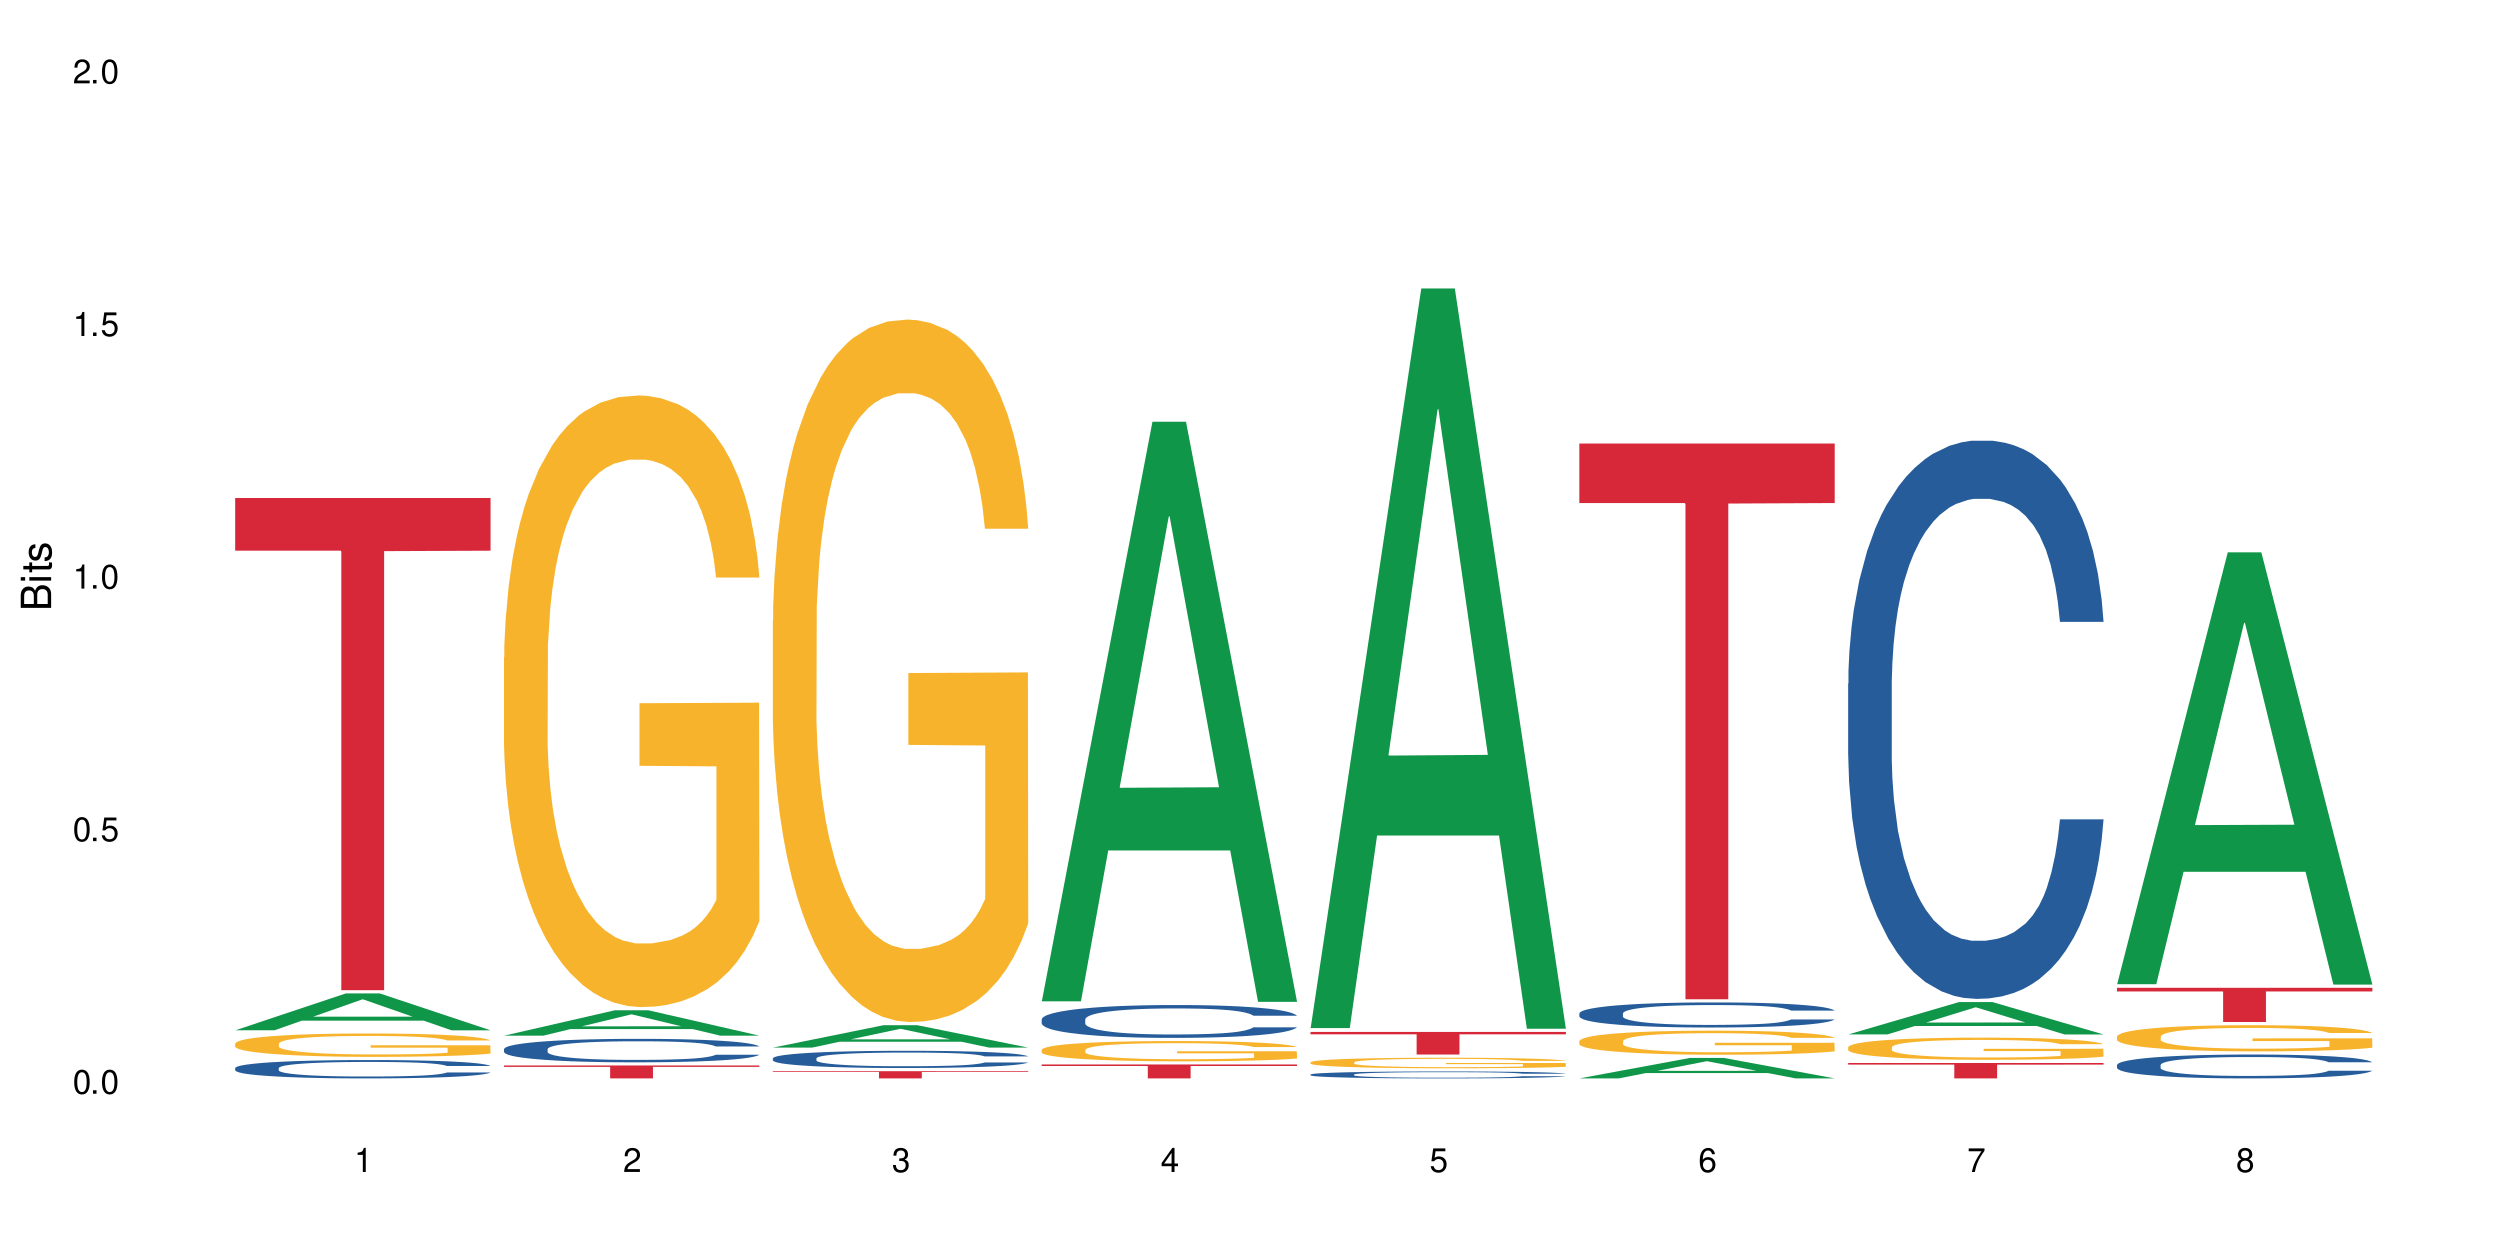 <?xml version="1.0" encoding="UTF-8"?>
<svg xmlns="http://www.w3.org/2000/svg" xmlns:xlink="http://www.w3.org/1999/xlink" width="720" height="360" viewBox="0 0 720 360">
<defs>
<g>
<g id="glyph-0-0">
</g>
<g id="glyph-0-1">
<path d="M 2.641 -6.938 C 2 -6.938 1.422 -6.656 1.078 -6.172 C 0.641 -5.562 0.406 -4.641 0.406 -3.359 C 0.406 -1.016 1.188 0.219 2.641 0.219 C 4.078 0.219 4.859 -1.016 4.859 -3.297 C 4.859 -4.641 4.656 -5.547 4.203 -6.172 C 3.844 -6.656 3.281 -6.938 2.641 -6.938 Z M 2.641 -6.188 C 3.547 -6.188 4 -5.25 4 -3.375 C 4 -1.406 3.562 -0.484 2.625 -0.484 C 1.734 -0.484 1.281 -1.438 1.281 -3.344 C 1.281 -5.25 1.734 -6.188 2.641 -6.188 Z M 2.641 -6.188 "/>
</g>
<g id="glyph-0-2">
<path d="M 1.828 -1 L 0.828 -1 L 0.828 0 L 1.828 0 Z M 1.828 -1 "/>
</g>
<g id="glyph-0-3">
<path d="M 4.562 -6.797 L 1.062 -6.797 L 0.547 -3.094 L 1.328 -3.094 C 1.719 -3.562 2.047 -3.734 2.578 -3.734 C 3.484 -3.734 4.062 -3.109 4.062 -2.094 C 4.062 -1.125 3.484 -0.531 2.578 -0.531 C 1.828 -0.531 1.375 -0.906 1.188 -1.672 L 0.328 -1.672 C 0.453 -1.109 0.547 -0.844 0.75 -0.594 C 1.125 -0.078 1.828 0.219 2.594 0.219 C 3.969 0.219 4.922 -0.781 4.922 -2.219 C 4.922 -3.562 4.031 -4.484 2.719 -4.484 C 2.25 -4.484 1.859 -4.359 1.469 -4.062 L 1.734 -5.969 L 4.562 -5.969 Z M 4.562 -6.797 "/>
</g>
<g id="glyph-0-4">
<path d="M 2.484 -4.938 L 2.484 0 L 3.328 0 L 3.328 -6.938 L 2.766 -6.938 C 2.469 -5.875 2.281 -5.734 0.984 -5.562 L 0.984 -4.938 Z M 2.484 -4.938 "/>
</g>
<g id="glyph-0-5">
<path d="M 4.859 -0.828 L 1.281 -0.828 C 1.359 -1.406 1.672 -1.781 2.5 -2.281 L 3.469 -2.828 C 4.406 -3.344 4.906 -4.062 4.906 -4.906 C 4.906 -5.484 4.672 -6.031 4.266 -6.406 C 3.859 -6.766 3.375 -6.938 2.719 -6.938 C 1.859 -6.938 1.219 -6.625 0.844 -6.031 C 0.609 -5.672 0.5 -5.234 0.484 -4.531 L 1.328 -4.531 C 1.359 -5.016 1.406 -5.281 1.531 -5.516 C 1.75 -5.938 2.188 -6.203 2.703 -6.203 C 3.469 -6.203 4.031 -5.641 4.031 -4.891 C 4.031 -4.344 3.719 -3.859 3.125 -3.516 L 2.234 -3 C 0.812 -2.172 0.406 -1.531 0.328 -0.016 L 4.859 -0.016 Z M 4.859 -0.828 "/>
</g>
<g id="glyph-0-6">
<path d="M 2.125 -3.188 L 2.578 -3.188 C 3.5 -3.188 3.984 -2.766 3.984 -1.922 C 3.984 -1.062 3.469 -0.531 2.594 -0.531 C 1.656 -0.531 1.203 -1 1.156 -2.016 L 0.312 -2.016 C 0.344 -1.453 0.438 -1.094 0.609 -0.781 C 0.953 -0.109 1.625 0.219 2.547 0.219 C 3.953 0.219 4.859 -0.625 4.859 -1.938 C 4.859 -2.828 4.516 -3.297 3.703 -3.594 C 4.344 -3.844 4.656 -4.328 4.656 -5.031 C 4.656 -6.219 3.875 -6.938 2.578 -6.938 C 1.203 -6.938 0.484 -6.172 0.453 -4.703 L 1.297 -4.703 C 1.312 -5.125 1.344 -5.359 1.453 -5.578 C 1.641 -5.969 2.062 -6.203 2.594 -6.203 C 3.344 -6.203 3.797 -5.75 3.797 -5 C 3.797 -4.516 3.609 -4.219 3.25 -4.047 C 3.016 -3.953 2.703 -3.922 2.125 -3.906 Z M 2.125 -3.188 "/>
</g>
<g id="glyph-0-7">
<path d="M 3.141 -1.672 L 3.141 0 L 3.984 0 L 3.984 -1.672 L 4.984 -1.672 L 4.984 -2.438 L 3.984 -2.438 L 3.984 -6.938 L 3.359 -6.938 L 0.266 -2.578 L 0.266 -1.672 Z M 3.141 -2.438 L 1 -2.438 L 3.141 -5.5 Z M 3.141 -2.438 "/>
</g>
<g id="glyph-0-8">
<path d="M 4.781 -5.125 C 4.609 -6.266 3.891 -6.938 2.844 -6.938 C 2.094 -6.938 1.422 -6.578 1.031 -5.953 C 0.594 -5.266 0.406 -4.422 0.406 -3.172 C 0.406 -2 0.578 -1.25 0.984 -0.641 C 1.359 -0.078 1.953 0.219 2.703 0.219 C 3.984 0.219 4.922 -0.75 4.922 -2.094 C 4.922 -3.375 4.062 -4.281 2.844 -4.281 C 2.172 -4.281 1.641 -4.031 1.281 -3.516 C 1.281 -5.234 1.828 -6.188 2.797 -6.188 C 3.391 -6.188 3.797 -5.797 3.938 -5.125 Z M 2.734 -3.531 C 3.547 -3.531 4.062 -2.953 4.062 -2.031 C 4.062 -1.156 3.484 -0.531 2.703 -0.531 C 1.922 -0.531 1.328 -1.188 1.328 -2.078 C 1.328 -2.938 1.906 -3.531 2.734 -3.531 Z M 2.734 -3.531 "/>
</g>
<g id="glyph-0-9">
<path d="M 4.984 -6.797 L 0.438 -6.797 L 0.438 -5.969 L 4.109 -5.969 C 2.5 -3.656 1.828 -2.234 1.328 0 L 2.219 0 C 2.594 -2.172 3.453 -4.047 4.984 -6.094 Z M 4.984 -6.797 "/>
</g>
<g id="glyph-0-10">
<path d="M 3.75 -3.656 C 4.469 -4.094 4.688 -4.438 4.688 -5.078 C 4.688 -6.172 3.844 -6.938 2.641 -6.938 C 1.438 -6.938 0.594 -6.172 0.594 -5.094 C 0.594 -4.438 0.812 -4.094 1.516 -3.656 C 0.734 -3.266 0.359 -2.703 0.359 -1.922 C 0.359 -0.656 1.281 0.219 2.641 0.219 C 3.984 0.219 4.922 -0.656 4.922 -1.922 C 4.922 -2.703 4.531 -3.266 3.75 -3.656 Z M 2.641 -6.188 C 3.359 -6.188 3.812 -5.75 3.812 -5.062 C 3.812 -4.406 3.344 -3.984 2.641 -3.984 C 1.922 -3.984 1.453 -4.406 1.453 -5.078 C 1.453 -5.75 1.922 -6.188 2.641 -6.188 Z M 2.641 -3.266 C 3.484 -3.266 4.062 -2.719 4.062 -1.906 C 4.062 -1.078 3.484 -0.531 2.625 -0.531 C 1.797 -0.531 1.219 -1.094 1.219 -1.906 C 1.219 -2.719 1.781 -3.266 2.641 -3.266 Z M 2.641 -3.266 "/>
</g>
<g id="glyph-1-0">
</g>
<g id="glyph-1-1">
<path d="M 0 -0.953 L 0 -4.891 C 0 -5.719 -0.234 -6.344 -0.734 -6.797 C -1.188 -7.234 -1.812 -7.469 -2.5 -7.469 C -3.547 -7.469 -4.188 -7 -4.625 -5.875 C -4.984 -6.688 -5.625 -7.094 -6.531 -7.094 C -7.172 -7.094 -7.734 -6.859 -8.141 -6.391 C -8.562 -5.922 -8.75 -5.344 -8.75 -4.5 L -8.75 -0.953 Z M -4.984 -2.062 L -7.766 -2.062 L -7.766 -4.219 C -7.766 -4.844 -7.688 -5.203 -7.453 -5.5 C -7.219 -5.812 -6.859 -5.969 -6.375 -5.969 C -5.891 -5.969 -5.531 -5.812 -5.297 -5.5 C -5.062 -5.203 -4.984 -4.844 -4.984 -4.219 Z M -0.984 -2.062 L -4 -2.062 L -4 -4.781 C -4 -5.766 -3.438 -6.359 -2.484 -6.359 C -1.547 -6.359 -0.984 -5.766 -0.984 -4.781 Z M -0.984 -2.062 "/>
</g>
<g id="glyph-1-2">
<path d="M -6.281 -1.797 L -6.281 -0.797 L 0 -0.797 L 0 -1.797 Z M -8.75 -1.797 L -8.75 -0.797 L -7.484 -0.797 L -7.484 -1.797 Z M -8.75 -1.797 "/>
</g>
<g id="glyph-1-3">
<path d="M -6.281 -3.047 L -6.281 -2.016 L -8.016 -2.016 L -8.016 -1.016 L -6.281 -1.016 L -6.281 -0.172 L -5.469 -0.172 L -5.469 -1.016 L -0.719 -1.016 C -0.078 -1.016 0.281 -1.453 0.281 -2.234 C 0.281 -2.5 0.25 -2.719 0.188 -3.047 L -0.641 -3.047 C -0.609 -2.906 -0.594 -2.766 -0.594 -2.562 C -0.594 -2.141 -0.719 -2.016 -1.156 -2.016 L -5.469 -2.016 L -5.469 -3.047 Z M -6.281 -3.047 "/>
</g>
<g id="glyph-1-4">
<path d="M -4.531 -5.25 C -5.766 -5.25 -6.469 -4.422 -6.469 -2.969 C -6.469 -1.516 -5.719 -0.562 -4.547 -0.562 C -3.562 -0.562 -3.094 -1.062 -2.734 -2.562 L -2.516 -3.484 C -2.344 -4.188 -2.094 -4.469 -1.641 -4.469 C -1.047 -4.469 -0.641 -3.875 -0.641 -3 C -0.641 -2.453 -0.797 -2 -1.062 -1.75 C -1.25 -1.594 -1.422 -1.531 -1.875 -1.469 L -1.875 -0.406 C -0.422 -0.453 0.281 -1.266 0.281 -2.922 C 0.281 -4.5 -0.5 -5.516 -1.719 -5.516 C -2.656 -5.516 -3.172 -4.984 -3.469 -3.734 L -3.703 -2.766 C -3.891 -1.953 -4.156 -1.609 -4.594 -1.609 C -5.188 -1.609 -5.547 -2.125 -5.547 -2.938 C -5.547 -3.75 -5.203 -4.172 -4.531 -4.203 Z M -4.531 -5.25 "/>
</g>
</g>
</defs>
<rect x="-72" y="-36" width="864" height="432" fill="rgb(100%, 100%, 100%)" fill-opacity="1"/>
<path fill-rule="nonzero" fill="rgb(6.275%, 58.824%, 28.235%)" fill-opacity="1" d="M 67.73 296.723 L 67.809 296.715 L 99.637 286.09 L 109.301 286.09 L 141.281 296.734 L 130.047 296.734 L 122.031 293.957 L 86.906 293.957 L 79.047 296.723 L 67.73 296.723 L 90.285 292.805 L 118.809 292.797 L 104.586 287.828 L 104.43 287.82 L 104.27 287.852 L 90.207 292.797 L 90.285 292.805 Z M 67.73 296.723 "/>
<path fill-rule="nonzero" fill="rgb(14.51%, 36.078%, 60%)" fill-opacity="1" d="M 67.73 307.594 L 67.82 307.59 L 67.82 307.473 L 68.09 307.289 L 68.719 307.059 L 69.344 306.898 L 70.961 306.613 L 73.203 306.336 L 75.535 306.125 L 77.238 306 L 78.766 305.902 L 82.262 305.723 L 84.504 305.629 L 86.926 305.547 L 89.887 305.465 L 92.039 305.418 L 96.883 305.34 L 100.469 305.305 L 103.25 305.293 L 109.262 305.293 L 112.848 305.312 L 115.449 305.336 L 118.32 305.375 L 120.742 305.418 L 124.957 305.523 L 128.727 305.66 L 130.43 305.738 L 133.121 305.887 L 135.184 306.031 L 136.617 306.156 L 138.234 306.336 L 139.668 306.555 L 140.746 306.801 L 141.281 307.008 L 128.727 307.008 L 128.098 306.816 L 127.379 306.664 L 126.035 306.469 L 124.688 306.328 L 122.805 306.188 L 121.102 306.094 L 118.77 306.004 L 116.707 305.945 L 114.555 305.902 L 112.488 305.871 L 108.543 305.844 L 103.969 305.844 L 102.266 305.852 L 98.766 305.891 L 96.883 305.926 L 94.191 305.992 L 92.309 306.055 L 90.066 306.152 L 88.539 306.234 L 86.656 306.359 L 85.312 306.473 L 83.785 306.633 L 82.891 306.754 L 82.082 306.887 L 81.363 307.047 L 80.828 307.219 L 80.469 307.395 L 80.289 307.57 L 80.289 308.32 L 80.469 308.492 L 80.918 308.695 L 82.082 308.992 L 83.785 309.246 L 85.762 309.449 L 87.645 309.598 L 88.719 309.664 L 90.156 309.742 L 92.398 309.84 L 95.629 309.934 L 97.512 309.973 L 100.383 310.012 L 103.34 310.031 L 107.289 310.031 L 110.785 310.012 L 113.117 309.988 L 115.539 309.949 L 118.859 309.867 L 120.922 309.789 L 122.715 309.699 L 124.062 309.605 L 124.957 309.527 L 126.305 309.379 L 127.379 309.215 L 128.188 309.043 L 128.727 308.879 L 141.281 308.879 L 140.746 309.074 L 139.938 309.262 L 139.129 309.402 L 137.875 309.57 L 136.441 309.723 L 134.375 309.891 L 132.672 310.004 L 130.43 310.125 L 128.367 310.215 L 126.125 310.297 L 122.805 310.395 L 120.652 310.441 L 118.32 310.484 L 115.539 310.523 L 112.043 310.559 L 108.273 310.578 L 104.777 310.582 L 101.008 310.574 L 98.227 310.555 L 94.551 310.512 L 89.977 310.422 L 86.656 310.332 L 84.055 310.238 L 81.812 310.141 L 79.301 310.012 L 76.074 309.801 L 74.098 309.637 L 72.754 309.5 L 71.23 309.312 L 70.152 309.141 L 68.898 308.871 L 68 308.527 L 67.73 308.262 Z M 67.73 307.594 "/>
<path fill-rule="nonzero" fill="rgb(96.863%, 70.196%, 16.863%)" fill-opacity="1" d="M 67.73 300.531 L 67.82 300.523 L 67.82 300.402 L 68.18 300.125 L 69.078 299.742 L 70.242 299.43 L 71.5 299.184 L 72.305 299.055 L 73.652 298.871 L 74.816 298.734 L 77.777 298.457 L 81.543 298.199 L 83.609 298.09 L 85.941 297.984 L 89.258 297.867 L 90.785 297.824 L 95.449 297.727 L 100.738 297.664 L 106.57 297.648 L 109.262 297.652 L 112.938 297.68 L 117.961 297.746 L 120.832 297.809 L 123.074 297.867 L 125.406 297.949 L 128.277 298.07 L 130.969 298.219 L 133.121 298.367 L 135.273 298.551 L 137.066 298.746 L 138.594 298.961 L 139.938 299.223 L 140.746 299.438 L 141.281 299.652 L 128.816 299.652 L 128.098 299.438 L 127.289 299.27 L 125.945 299.066 L 124.598 298.918 L 123.254 298.805 L 120.742 298.645 L 118.59 298.543 L 115.898 298.457 L 113.297 298.402 L 110.336 298.367 L 108.543 298.355 L 103.789 298.355 L 99.484 298.398 L 96.973 298.445 L 95.18 298.496 L 92.668 298.586 L 91.141 298.66 L 90.246 298.711 L 87.555 298.902 L 85.762 299.074 L 84.773 299.191 L 83.52 299.375 L 82.621 299.539 L 81.633 299.785 L 81.098 299.973 L 80.379 300.391 L 80.289 301.496 L 80.559 301.73 L 81.098 301.98 L 81.812 302.203 L 82.891 302.438 L 83.965 302.613 L 85.852 302.855 L 87.465 303.016 L 88.719 303.117 L 91.141 303.285 L 92.129 303.34 L 94.461 303.449 L 96.883 303.535 L 99.844 303.609 L 102.086 303.648 L 105.672 303.676 L 110.246 303.676 L 115.629 303.641 L 119.039 303.59 L 121.371 303.543 L 122.895 303.5 L 124.777 303.434 L 126.125 303.371 L 127.379 303.301 L 128.906 303.199 L 128.906 301.73 L 106.75 301.723 L 106.75 301.035 L 141.195 301.027 L 141.281 303.434 L 139.398 303.598 L 137.066 303.758 L 134.824 303.879 L 132.492 303.984 L 129.176 304.102 L 126.484 304.176 L 122.355 304.262 L 118.59 304.316 L 114.645 304.355 L 111.145 304.371 L 107.02 304.379 L 103.34 304.367 L 99.395 304.328 L 96.254 304.281 L 93.383 304.219 L 90.516 304.141 L 86.926 304.008 L 84.594 303.906 L 82.172 303.777 L 79.75 303.621 L 77.598 303.457 L 76.164 303.328 L 74.727 303.18 L 73.203 302.996 L 71.766 302.785 L 70.691 302.594 L 69.703 302.379 L 68.988 302.176 L 68.27 301.902 L 67.91 301.68 L 67.73 301.488 Z M 67.73 300.531 "/>
<path fill-rule="nonzero" fill="rgb(83.922%, 15.686%, 22.353%)" fill-opacity="1" d="M 67.73 143.422 L 141.281 143.422 L 141.281 158.598 L 110.629 158.73 L 110.629 285.176 L 98.297 285.176 L 98.297 158.863 L 98.117 158.598 L 67.73 158.598 Z M 67.73 143.422 "/>
<path fill-rule="nonzero" fill="rgb(6.275%, 58.824%, 28.235%)" fill-opacity="1" d="M 145.156 298.27 L 145.234 298.262 L 177.059 290.961 L 186.723 290.961 L 218.707 298.277 L 207.469 298.277 L 199.453 296.367 L 164.328 296.367 L 156.469 298.27 L 145.156 298.27 L 167.707 295.578 L 196.23 295.57 L 182.008 292.156 L 181.852 292.148 L 181.695 292.172 L 167.629 295.57 L 167.707 295.578 Z M 145.156 298.27 "/>
<path fill-rule="nonzero" fill="rgb(14.51%, 36.078%, 60%)" fill-opacity="1" d="M 145.156 302.133 L 145.242 302.125 L 145.242 301.977 L 145.512 301.742 L 146.141 301.445 L 146.77 301.242 L 148.383 300.875 L 150.625 300.523 L 152.957 300.254 L 154.664 300.09 L 156.188 299.969 L 159.684 299.738 L 161.93 299.621 L 164.352 299.516 L 167.309 299.41 L 169.461 299.352 L 174.305 299.25 L 177.895 299.207 L 180.676 299.188 L 186.684 299.188 L 190.273 299.215 L 192.875 299.246 L 195.742 299.293 L 198.164 299.352 L 202.383 299.484 L 206.148 299.66 L 207.852 299.758 L 210.543 299.949 L 212.605 300.133 L 214.043 300.297 L 215.656 300.523 L 217.094 300.801 L 218.168 301.117 L 218.707 301.383 L 206.148 301.383 L 205.52 301.137 L 204.805 300.945 L 203.457 300.691 L 202.113 300.512 L 200.23 300.332 L 198.523 300.215 L 196.191 300.098 L 194.129 300.023 L 191.977 299.969 L 189.914 299.93 L 185.969 299.895 L 181.391 299.895 L 179.688 299.906 L 176.191 299.957 L 174.305 300 L 171.613 300.086 L 169.73 300.164 L 167.488 300.289 L 165.965 300.395 L 164.082 300.555 L 162.734 300.695 L 161.211 300.902 L 160.312 301.055 L 159.508 301.23 L 158.789 301.434 L 158.25 301.648 L 157.891 301.879 L 157.711 302.102 L 157.711 303.059 L 157.891 303.281 L 158.34 303.539 L 159.508 303.918 L 161.211 304.246 L 163.184 304.504 L 165.066 304.688 L 166.145 304.777 L 167.578 304.875 L 169.82 305 L 173.051 305.121 L 174.934 305.172 L 177.805 305.223 L 180.766 305.246 L 184.711 305.246 L 188.211 305.223 L 190.543 305.191 L 192.965 305.141 L 196.281 305.035 L 198.344 304.938 L 200.141 304.82 L 201.484 304.703 L 202.383 304.602 L 203.727 304.41 L 204.805 304.203 L 205.609 303.984 L 206.148 303.773 L 218.707 303.773 L 218.168 304.023 L 217.359 304.262 L 216.555 304.441 L 215.297 304.66 L 213.863 304.852 L 211.801 305.066 L 210.094 305.207 L 207.852 305.363 L 205.789 305.48 L 203.547 305.586 L 200.23 305.711 L 198.074 305.77 L 195.742 305.828 L 192.965 305.875 L 189.465 305.918 L 185.699 305.945 L 182.199 305.949 L 178.434 305.938 L 175.652 305.914 L 171.973 305.859 L 167.398 305.746 L 164.082 305.629 L 161.48 305.512 L 159.238 305.387 L 156.727 305.223 L 153.496 304.949 L 151.523 304.738 L 150.176 304.566 L 148.652 304.324 L 147.574 304.109 L 146.32 303.762 L 145.422 303.324 L 145.156 302.984 Z M 145.156 302.133 "/>
<path fill-rule="nonzero" fill="rgb(96.863%, 70.196%, 16.863%)" fill-opacity="1" d="M 145.156 189.34 L 145.242 189.18 L 145.242 185.961 L 145.602 178.723 L 146.5 168.75 L 147.664 160.543 L 148.922 154.109 L 149.73 150.73 L 151.074 145.906 L 152.242 142.363 L 155.199 135.125 L 158.969 128.367 L 161.031 125.473 L 163.363 122.738 L 166.684 119.684 L 168.207 118.555 L 172.871 115.98 L 178.164 114.371 L 183.992 113.891 L 186.684 114.051 L 190.363 114.695 L 195.387 116.465 L 198.254 118.074 L 200.496 119.684 L 202.828 121.773 L 205.699 124.992 L 208.391 128.852 L 210.543 132.711 L 212.695 137.539 L 214.492 142.688 L 216.016 148.316 L 217.359 155.074 L 218.168 160.703 L 218.707 166.336 L 206.238 166.336 L 205.52 160.703 L 204.715 156.359 L 203.367 151.051 L 202.023 147.191 L 200.676 144.133 L 198.164 139.953 L 196.012 137.379 L 193.32 135.125 L 190.723 133.68 L 187.762 132.711 L 185.969 132.391 L 181.211 132.391 L 176.906 133.516 L 174.395 134.805 L 172.602 136.09 L 170.09 138.504 L 168.566 140.434 L 167.668 141.723 L 164.977 146.707 L 163.184 151.215 L 162.195 154.27 L 160.941 159.098 L 160.043 163.441 L 159.059 169.875 L 158.52 174.699 L 157.801 185.641 L 157.711 214.598 L 157.98 220.711 L 158.52 227.309 L 159.238 233.098 L 160.312 239.211 L 161.391 243.875 L 163.273 250.152 L 164.887 254.332 L 166.145 257.07 L 168.566 261.41 L 169.551 262.859 L 171.883 265.754 L 174.305 268.008 L 177.266 269.938 L 179.508 270.902 L 183.098 271.707 L 187.672 271.707 L 193.055 270.742 L 196.461 269.457 L 198.793 268.168 L 200.32 267.043 L 202.203 265.273 L 203.547 263.664 L 204.805 261.895 L 206.328 259.16 L 206.328 220.711 L 184.172 220.551 L 184.172 202.531 L 218.617 202.371 L 218.707 265.273 L 216.824 269.617 L 214.492 273.801 L 212.25 277.016 L 209.918 279.75 L 206.598 282.809 L 203.906 284.738 L 199.781 286.992 L 196.012 288.438 L 192.066 289.402 L 188.566 289.887 L 184.441 290.047 L 180.766 289.727 L 176.816 288.762 L 173.68 287.473 L 170.809 285.863 L 167.938 283.773 L 164.352 280.395 L 162.016 277.66 L 159.594 274.281 L 157.172 270.262 L 155.02 265.918 L 153.586 262.539 L 152.152 258.676 L 150.625 253.852 L 149.191 248.383 L 148.113 243.395 L 147.129 237.762 L 146.41 232.453 L 145.691 225.215 L 145.332 219.426 L 145.156 214.438 Z M 145.156 189.34 "/>
<path fill-rule="nonzero" fill="rgb(83.922%, 15.686%, 22.353%)" fill-opacity="1" d="M 145.156 306.863 L 218.707 306.863 L 218.707 307.262 L 188.051 307.266 L 188.051 310.582 L 175.719 310.582 L 175.719 307.27 L 175.539 307.262 L 145.156 307.262 Z M 145.156 306.863 "/>
<path fill-rule="nonzero" fill="rgb(6.275%, 58.824%, 28.235%)" fill-opacity="1" d="M 222.578 301.707 L 222.656 301.703 L 254.48 295.254 L 264.148 295.254 L 296.129 301.715 L 284.895 301.715 L 276.879 300.027 L 241.75 300.027 L 233.895 301.707 L 222.578 301.707 L 245.129 299.332 L 273.656 299.324 L 259.434 296.312 L 259.273 296.305 L 259.117 296.324 L 245.051 299.324 L 245.129 299.332 Z M 222.578 301.707 "/>
<path fill-rule="nonzero" fill="rgb(14.51%, 36.078%, 60%)" fill-opacity="1" d="M 222.578 304.785 L 222.668 304.781 L 222.668 304.672 L 222.938 304.5 L 223.562 304.281 L 224.191 304.133 L 225.809 303.863 L 228.051 303.605 L 230.383 303.406 L 232.086 303.289 L 233.609 303.199 L 237.109 303.031 L 239.352 302.945 L 241.773 302.867 L 244.734 302.789 L 246.887 302.746 L 251.73 302.672 L 255.316 302.641 L 258.098 302.629 L 264.109 302.629 L 267.695 302.645 L 270.297 302.668 L 273.168 302.703 L 275.59 302.746 L 279.805 302.844 L 283.57 302.973 L 285.277 303.043 L 287.969 303.184 L 290.031 303.32 L 291.465 303.438 L 293.082 303.605 L 294.516 303.812 L 295.59 304.043 L 296.129 304.238 L 283.57 304.238 L 282.945 304.055 L 282.227 303.914 L 280.883 303.73 L 279.535 303.598 L 277.652 303.465 L 275.949 303.379 L 273.617 303.293 L 271.551 303.238 L 269.398 303.199 L 267.336 303.172 L 263.391 303.145 L 258.816 303.145 L 257.109 303.152 L 253.613 303.191 L 251.73 303.223 L 249.039 303.285 L 247.156 303.344 L 244.914 303.434 L 243.387 303.512 L 241.504 303.629 L 240.16 303.734 L 238.633 303.883 L 237.738 303.996 L 236.93 304.125 L 236.211 304.273 L 235.672 304.434 L 235.316 304.602 L 235.137 304.762 L 235.137 305.465 L 235.316 305.629 L 235.762 305.82 L 236.93 306.098 L 238.633 306.336 L 240.605 306.527 L 242.492 306.664 L 243.566 306.727 L 245.004 306.801 L 247.246 306.891 L 250.473 306.98 L 252.355 307.016 L 255.227 307.055 L 258.188 307.07 L 262.133 307.07 L 265.633 307.055 L 267.965 307.031 L 270.387 306.992 L 273.707 306.918 L 275.77 306.844 L 277.562 306.758 L 278.906 306.672 L 279.805 306.598 L 281.148 306.457 L 282.227 306.305 L 283.035 306.145 L 283.57 305.992 L 296.129 305.992 L 295.59 306.172 L 294.785 306.352 L 293.977 306.48 L 292.723 306.641 L 291.285 306.781 L 289.223 306.941 L 287.52 307.043 L 285.277 307.156 L 283.215 307.242 L 280.973 307.32 L 277.652 307.41 L 275.5 307.457 L 273.168 307.496 L 270.387 307.535 L 266.887 307.566 L 263.121 307.582 L 259.621 307.59 L 255.855 307.578 L 253.074 307.562 L 249.398 307.52 L 244.824 307.438 L 241.504 307.352 L 238.902 307.266 L 236.66 307.176 L 234.148 307.055 L 230.918 306.852 L 228.945 306.699 L 227.602 306.57 L 226.074 306.395 L 225 306.238 L 223.742 305.984 L 222.848 305.66 L 222.578 305.41 Z M 222.578 304.785 "/>
<path fill-rule="nonzero" fill="rgb(96.863%, 70.196%, 16.863%)" fill-opacity="1" d="M 222.578 178.684 L 222.668 178.5 L 222.668 174.805 L 223.027 166.492 L 223.922 155.035 L 225.09 145.613 L 226.344 138.223 L 227.152 134.344 L 228.496 128.801 L 229.664 124.738 L 232.625 116.422 L 236.391 108.664 L 238.453 105.336 L 240.785 102.195 L 244.105 98.688 L 245.629 97.395 L 250.293 94.438 L 255.586 92.59 L 261.418 92.035 L 264.109 92.219 L 267.785 92.957 L 272.809 94.992 L 275.68 96.84 L 277.922 98.688 L 280.254 101.086 L 283.125 104.781 L 285.816 109.219 L 287.969 113.652 L 290.121 119.195 L 291.914 125.105 L 293.438 131.574 L 294.785 139.332 L 295.59 145.797 L 296.129 152.266 L 283.66 152.266 L 282.945 145.797 L 282.137 140.809 L 280.793 134.715 L 279.445 130.277 L 278.102 126.77 L 275.59 121.965 L 273.438 119.008 L 270.746 116.422 L 268.145 114.758 L 265.184 113.652 L 263.391 113.281 L 258.637 113.281 L 254.332 114.574 L 251.82 116.055 L 250.023 117.531 L 247.512 120.301 L 245.988 122.52 L 245.094 123.996 L 242.402 129.727 L 240.605 134.898 L 239.621 138.41 L 238.363 143.949 L 237.469 148.938 L 236.48 156.328 L 235.941 161.871 L 235.227 174.438 L 235.137 207.691 L 235.406 214.711 L 235.941 222.289 L 236.66 228.938 L 237.738 235.961 L 238.812 241.316 L 240.695 248.523 L 242.312 253.328 L 243.566 256.469 L 245.988 261.457 L 246.977 263.117 L 249.309 266.445 L 251.73 269.031 L 254.691 271.246 L 256.934 272.355 L 260.52 273.281 L 265.094 273.281 L 270.477 272.172 L 273.887 270.691 L 276.219 269.215 L 277.742 267.922 L 279.625 265.891 L 280.973 264.043 L 282.227 262.008 L 283.75 258.867 L 283.75 214.711 L 261.598 214.527 L 261.598 193.836 L 296.039 193.648 L 296.129 265.891 L 294.246 270.879 L 291.914 275.68 L 289.672 279.375 L 287.34 282.516 L 284.02 286.027 L 281.328 288.246 L 277.203 290.832 L 273.438 292.496 L 269.488 293.602 L 265.992 294.156 L 261.867 294.344 L 258.188 293.973 L 254.242 292.863 L 251.102 291.387 L 248.23 289.539 L 245.359 287.137 L 241.773 283.258 L 239.441 280.117 L 237.02 276.234 L 234.598 271.617 L 232.445 266.629 L 231.008 262.75 L 229.574 258.316 L 228.051 252.773 L 226.613 246.492 L 225.539 240.762 L 224.551 234.297 L 223.832 228.199 L 223.117 219.887 L 222.758 213.234 L 222.578 207.508 Z M 222.578 178.684 "/>
<path fill-rule="nonzero" fill="rgb(83.922%, 15.686%, 22.353%)" fill-opacity="1" d="M 222.578 308.5 L 296.129 308.5 L 296.129 308.723 L 265.477 308.727 L 265.477 310.582 L 253.141 310.582 L 253.141 308.727 L 252.965 308.723 L 222.578 308.723 Z M 222.578 308.5 "/>
<path fill-rule="nonzero" fill="rgb(6.275%, 58.824%, 28.235%)" fill-opacity="1" d="M 300 288.383 L 300.078 288.227 L 331.906 121.453 L 341.57 121.453 L 373.555 288.539 L 362.316 288.539 L 354.301 244.926 L 319.176 244.926 L 311.316 288.383 L 300 288.383 L 322.555 226.883 L 351.078 226.727 L 336.855 148.754 L 336.699 148.598 L 336.543 149.066 L 322.477 226.727 L 322.555 226.883 Z M 300 288.383 "/>
<path fill-rule="nonzero" fill="rgb(14.51%, 36.078%, 60%)" fill-opacity="1" d="M 300 293.57 L 300.09 293.559 L 300.09 293.352 L 300.359 293.023 L 300.988 292.609 L 301.617 292.324 L 303.23 291.812 L 305.473 291.32 L 307.805 290.941 L 309.508 290.715 L 311.035 290.543 L 314.531 290.223 L 316.773 290.059 L 319.195 289.91 L 322.156 289.766 L 324.309 289.68 L 329.152 289.539 L 332.742 289.48 L 335.52 289.453 L 341.531 289.453 L 345.117 289.488 L 347.719 289.531 L 350.59 289.602 L 353.012 289.68 L 357.227 289.867 L 360.996 290.109 L 362.699 290.25 L 365.391 290.516 L 367.453 290.777 L 368.891 291 L 370.504 291.32 L 371.938 291.711 L 373.016 292.152 L 373.555 292.523 L 360.996 292.523 L 360.367 292.176 L 359.648 291.91 L 358.305 291.555 L 356.961 291.305 L 355.074 291.055 L 353.371 290.891 L 351.039 290.723 L 348.977 290.621 L 346.824 290.543 L 344.762 290.492 L 340.812 290.438 L 336.238 290.438 L 334.535 290.457 L 331.035 290.527 L 329.152 290.586 L 326.461 290.707 L 324.578 290.82 L 322.336 290.992 L 320.812 291.141 L 318.926 291.363 L 317.582 291.562 L 316.059 291.848 L 315.16 292.066 L 314.352 292.309 L 313.637 292.594 L 313.098 292.895 L 312.738 293.215 L 312.559 293.527 L 312.559 294.867 L 312.738 295.176 L 313.188 295.539 L 314.352 296.066 L 316.059 296.527 L 318.031 296.891 L 319.914 297.148 L 320.992 297.27 L 322.426 297.41 L 324.668 297.582 L 327.898 297.754 L 329.781 297.824 L 332.652 297.891 L 335.609 297.926 L 339.559 297.926 L 343.055 297.891 L 345.387 297.848 L 347.809 297.781 L 351.129 297.633 L 353.191 297.496 L 354.984 297.332 L 356.332 297.168 L 357.227 297.027 L 358.574 296.762 L 359.648 296.465 L 360.457 296.164 L 360.996 295.871 L 373.555 295.871 L 373.016 296.215 L 372.207 296.551 L 371.402 296.805 L 370.145 297.105 L 368.711 297.375 L 366.645 297.676 L 364.941 297.875 L 362.699 298.09 L 360.637 298.254 L 358.395 298.402 L 355.074 298.574 L 352.922 298.66 L 350.59 298.738 L 347.809 298.809 L 344.312 298.871 L 340.543 298.902 L 337.047 298.914 L 333.277 298.895 L 330.5 298.859 L 326.82 298.781 L 322.246 298.629 L 318.926 298.465 L 316.324 298.301 L 314.082 298.125 L 311.57 297.891 L 308.344 297.512 L 306.371 297.219 L 305.023 296.977 L 303.5 296.641 L 302.422 296.336 L 301.168 295.852 L 300.27 295.238 L 300 294.762 Z M 300 293.57 "/>
<path fill-rule="nonzero" fill="rgb(96.863%, 70.196%, 16.863%)" fill-opacity="1" d="M 300 302.324 L 300.09 302.32 L 300.09 302.215 L 300.449 301.973 L 301.348 301.645 L 302.512 301.371 L 303.77 301.16 L 304.574 301.047 L 305.922 300.887 L 307.086 300.77 L 310.047 300.531 L 313.816 300.305 L 315.879 300.211 L 318.211 300.121 L 321.527 300.02 L 323.055 299.98 L 327.719 299.895 L 333.012 299.844 L 338.84 299.828 L 341.531 299.832 L 345.207 299.852 L 350.23 299.91 L 353.102 299.965 L 355.344 300.02 L 357.676 300.086 L 360.547 300.195 L 363.238 300.32 L 365.391 300.449 L 367.543 300.609 L 369.336 300.781 L 370.863 300.969 L 372.207 301.191 L 373.016 301.379 L 373.555 301.562 L 361.086 301.562 L 360.367 301.379 L 359.559 301.234 L 358.215 301.059 L 356.871 300.93 L 355.523 300.828 L 353.012 300.691 L 350.859 300.605 L 348.168 300.531 L 345.566 300.48 L 342.609 300.449 L 340.812 300.438 L 336.059 300.438 L 331.754 300.477 L 329.242 300.52 L 327.449 300.562 L 324.938 300.641 L 323.414 300.707 L 322.516 300.75 L 319.824 300.914 L 318.031 301.062 L 317.043 301.164 L 315.789 301.324 L 314.891 301.469 L 313.902 301.68 L 313.367 301.84 L 312.648 302.203 L 312.559 303.164 L 312.828 303.363 L 313.367 303.582 L 314.082 303.777 L 315.16 303.977 L 316.234 304.133 L 318.121 304.34 L 319.734 304.48 L 320.992 304.57 L 323.414 304.715 L 324.398 304.762 L 326.73 304.855 L 329.152 304.934 L 332.113 304.996 L 334.355 305.027 L 337.941 305.055 L 342.52 305.055 L 347.898 305.023 L 351.309 304.98 L 353.641 304.938 L 355.164 304.898 L 357.047 304.84 L 358.395 304.789 L 359.648 304.73 L 361.176 304.641 L 361.176 303.363 L 339.02 303.359 L 339.02 302.762 L 373.465 302.758 L 373.555 304.84 L 371.668 304.984 L 369.336 305.125 L 367.094 305.23 L 364.762 305.32 L 361.445 305.422 L 358.754 305.484 L 354.629 305.562 L 350.859 305.609 L 346.914 305.641 L 343.414 305.656 L 339.289 305.66 L 335.609 305.652 L 331.664 305.621 L 328.523 305.578 L 325.656 305.523 L 322.785 305.453 L 319.195 305.344 L 316.863 305.25 L 314.441 305.141 L 312.02 305.008 L 309.867 304.863 L 308.434 304.75 L 306.996 304.621 L 305.473 304.465 L 304.039 304.281 L 302.961 304.117 L 301.973 303.93 L 301.258 303.754 L 300.539 303.516 L 300.18 303.324 L 300 303.156 Z M 300 302.324 "/>
<path fill-rule="nonzero" fill="rgb(83.922%, 15.686%, 22.353%)" fill-opacity="1" d="M 300 306.574 L 373.555 306.574 L 373.555 307.004 L 342.898 307.008 L 342.898 310.582 L 330.566 310.582 L 330.566 307.012 L 330.387 307.004 L 300 307.004 Z M 300 306.574 "/>
<path fill-rule="nonzero" fill="rgb(6.275%, 58.824%, 28.235%)" fill-opacity="1" d="M 377.426 296.078 L 377.504 295.875 L 409.328 83.078 L 418.992 83.078 L 450.977 296.277 L 439.738 296.277 L 431.723 240.625 L 396.598 240.625 L 388.738 296.078 L 377.426 296.078 L 399.977 217.602 L 428.504 217.402 L 414.277 117.91 L 414.121 117.711 L 413.965 118.312 L 399.898 217.402 L 399.977 217.602 Z M 377.426 296.078 "/>
<path fill-rule="nonzero" fill="rgb(14.51%, 36.078%, 60%)" fill-opacity="1" d="M 377.426 309.449 L 377.516 309.449 L 377.516 309.406 L 377.781 309.336 L 378.41 309.246 L 379.039 309.188 L 380.652 309.078 L 382.895 308.977 L 385.227 308.895 L 386.934 308.848 L 388.457 308.809 L 391.957 308.742 L 394.199 308.707 L 396.621 308.676 L 399.578 308.645 L 401.734 308.625 L 406.574 308.598 L 410.164 308.586 L 412.945 308.578 L 418.953 308.578 L 422.543 308.586 L 425.145 308.594 L 428.016 308.609 L 430.438 308.625 L 434.652 308.668 L 438.418 308.719 L 440.125 308.746 L 442.812 308.805 L 444.879 308.859 L 446.312 308.906 L 447.926 308.977 L 449.363 309.059 L 450.438 309.152 L 450.977 309.23 L 438.418 309.23 L 437.789 309.156 L 437.074 309.098 L 435.727 309.023 L 434.383 308.973 L 432.5 308.918 L 430.793 308.883 L 428.461 308.848 L 426.398 308.828 L 424.246 308.809 L 422.184 308.801 L 418.238 308.789 L 413.664 308.789 L 411.957 308.793 L 408.461 308.805 L 406.574 308.82 L 403.887 308.844 L 402 308.867 L 399.758 308.906 L 398.234 308.938 L 396.352 308.984 L 395.004 309.027 L 393.48 309.086 L 392.582 309.133 L 391.777 309.184 L 391.059 309.242 L 390.52 309.309 L 390.16 309.375 L 389.98 309.441 L 389.98 309.727 L 390.16 309.793 L 390.609 309.867 L 391.777 309.98 L 393.48 310.078 L 395.453 310.152 L 397.336 310.211 L 398.414 310.234 L 399.848 310.266 L 402.09 310.301 L 405.32 310.336 L 407.203 310.352 L 410.074 310.367 L 413.035 310.375 L 416.98 310.375 L 420.48 310.367 L 422.812 310.355 L 425.234 310.344 L 428.551 310.312 L 430.613 310.281 L 432.41 310.246 L 433.754 310.211 L 434.652 310.184 L 435.996 310.125 L 437.074 310.062 L 437.879 310 L 438.418 309.938 L 450.977 309.938 L 450.438 310.012 L 449.633 310.082 L 448.824 310.137 L 447.566 310.199 L 446.133 310.258 L 444.07 310.32 L 442.367 310.363 L 440.125 310.41 L 438.059 310.445 L 435.816 310.473 L 432.5 310.512 L 430.348 310.531 L 428.016 310.547 L 425.234 310.562 L 421.734 310.574 L 417.969 310.582 L 414.469 310.582 L 410.703 310.578 L 407.922 310.57 L 404.242 310.555 L 399.668 310.523 L 396.352 310.488 L 393.75 310.453 L 391.508 310.414 L 388.996 310.367 L 385.766 310.285 L 383.793 310.223 L 382.449 310.172 L 380.922 310.102 L 379.848 310.035 L 378.59 309.934 L 377.695 309.805 L 377.426 309.703 Z M 377.426 309.449 "/>
<path fill-rule="nonzero" fill="rgb(96.863%, 70.196%, 16.863%)" fill-opacity="1" d="M 377.426 305.926 L 377.516 305.922 L 377.516 305.867 L 377.871 305.742 L 378.77 305.57 L 379.938 305.43 L 381.191 305.316 L 382 305.258 L 383.344 305.176 L 384.512 305.113 L 387.469 304.988 L 391.238 304.875 L 393.301 304.824 L 395.633 304.777 L 398.953 304.723 L 400.477 304.703 L 405.141 304.66 L 410.434 304.633 L 416.262 304.621 L 418.953 304.625 L 422.633 304.637 L 427.656 304.668 L 430.527 304.695 L 432.77 304.723 L 435.102 304.758 L 437.969 304.816 L 440.66 304.883 L 442.812 304.949 L 444.969 305.031 L 446.762 305.121 L 448.285 305.219 L 449.633 305.336 L 450.438 305.43 L 450.977 305.527 L 438.508 305.527 L 437.789 305.43 L 436.984 305.355 L 435.637 305.266 L 434.293 305.199 L 432.949 305.145 L 430.438 305.074 L 428.281 305.027 L 425.594 304.988 L 422.992 304.965 L 420.031 304.949 L 418.238 304.941 L 413.484 304.941 L 409.176 304.961 L 406.664 304.984 L 404.871 305.008 L 402.359 305.047 L 400.836 305.082 L 399.938 305.105 L 397.246 305.191 L 395.453 305.27 L 394.469 305.32 L 393.211 305.402 L 392.312 305.48 L 391.328 305.59 L 390.789 305.672 L 390.07 305.863 L 389.98 306.363 L 390.25 306.469 L 390.789 306.582 L 391.508 306.684 L 392.582 306.789 L 393.66 306.867 L 395.543 306.977 L 397.156 307.047 L 398.414 307.098 L 400.836 307.172 L 401.82 307.195 L 404.156 307.246 L 406.574 307.285 L 409.535 307.316 L 411.777 307.336 L 415.367 307.348 L 419.941 307.348 L 425.324 307.332 L 428.73 307.309 L 431.062 307.289 L 432.59 307.27 L 434.473 307.238 L 435.816 307.211 L 437.074 307.18 L 438.598 307.133 L 438.598 306.469 L 416.441 306.465 L 416.441 306.152 L 450.887 306.152 L 450.977 307.238 L 449.094 307.312 L 446.762 307.387 L 444.52 307.441 L 442.188 307.488 L 438.867 307.539 L 436.176 307.574 L 432.051 307.613 L 428.281 307.637 L 424.336 307.656 L 420.84 307.664 L 416.711 307.664 L 413.035 307.66 L 409.086 307.645 L 405.949 307.621 L 403.078 307.594 L 400.207 307.559 L 396.621 307.5 L 394.289 307.453 L 391.867 307.395 L 389.445 307.324 L 387.293 307.25 L 385.855 307.191 L 384.422 307.125 L 382.895 307.039 L 381.461 306.945 L 380.383 306.859 L 379.398 306.762 L 378.68 306.672 L 377.961 306.547 L 377.605 306.445 L 377.426 306.359 Z M 377.426 305.926 "/>
<path fill-rule="nonzero" fill="rgb(83.922%, 15.686%, 22.353%)" fill-opacity="1" d="M 377.426 297.191 L 450.977 297.191 L 450.977 297.887 L 420.324 297.895 L 420.324 303.711 L 407.988 303.711 L 407.988 297.898 L 407.809 297.887 L 377.426 297.887 Z M 377.426 297.191 "/>
<path fill-rule="nonzero" fill="rgb(6.275%, 58.824%, 28.235%)" fill-opacity="1" d="M 454.848 310.578 L 454.926 310.57 L 486.75 304.68 L 496.418 304.68 L 528.398 310.582 L 517.164 310.582 L 509.148 309.043 L 474.023 309.043 L 466.164 310.578 L 454.848 310.578 L 477.402 308.406 L 505.926 308.398 L 491.703 305.645 L 491.547 305.641 L 491.387 305.656 L 477.32 308.398 L 477.402 308.406 Z M 454.848 310.578 "/>
<path fill-rule="nonzero" fill="rgb(14.51%, 36.078%, 60%)" fill-opacity="1" d="M 454.848 291.844 L 454.938 291.84 L 454.938 291.68 L 455.207 291.43 L 455.836 291.113 L 456.461 290.895 L 458.078 290.504 L 460.32 290.129 L 462.652 289.84 L 464.355 289.668 L 465.879 289.535 L 469.379 289.293 L 471.621 289.164 L 474.043 289.055 L 477.004 288.941 L 479.156 288.875 L 484 288.77 L 487.586 288.723 L 490.367 288.703 L 496.379 288.703 L 499.965 288.73 L 502.566 288.762 L 505.438 288.816 L 507.859 288.875 L 512.074 289.02 L 515.844 289.207 L 517.547 289.312 L 520.238 289.516 L 522.301 289.715 L 523.734 289.887 L 525.352 290.129 L 526.785 290.426 L 527.863 290.762 L 528.398 291.047 L 515.844 291.047 L 515.215 290.781 L 514.496 290.578 L 513.152 290.309 L 511.805 290.117 L 509.922 289.926 L 508.219 289.801 L 505.887 289.676 L 503.824 289.594 L 501.672 289.535 L 499.605 289.496 L 495.66 289.457 L 491.086 289.457 L 489.383 289.469 L 485.883 289.523 L 484 289.566 L 481.309 289.66 L 479.426 289.746 L 477.184 289.879 L 475.656 289.992 L 473.773 290.164 L 472.43 290.312 L 470.902 290.531 L 470.008 290.695 L 469.199 290.883 L 468.48 291.098 L 467.945 291.332 L 467.586 291.574 L 467.406 291.812 L 467.406 292.836 L 467.586 293.074 L 468.035 293.352 L 469.199 293.754 L 470.902 294.102 L 472.879 294.379 L 474.762 294.578 L 475.836 294.668 L 477.273 294.773 L 479.516 294.906 L 482.742 295.039 L 484.629 295.094 L 487.496 295.145 L 490.457 295.172 L 494.406 295.172 L 497.902 295.145 L 500.234 295.113 L 502.656 295.059 L 505.977 294.945 L 508.039 294.84 L 509.832 294.715 L 511.18 294.59 L 512.074 294.484 L 513.422 294.281 L 514.496 294.055 L 515.305 293.824 L 515.844 293.602 L 528.398 293.602 L 527.863 293.863 L 527.055 294.121 L 526.246 294.312 L 524.992 294.543 L 523.555 294.75 L 521.492 294.98 L 519.789 295.133 L 517.547 295.297 L 515.484 295.422 L 513.242 295.535 L 509.922 295.664 L 507.77 295.73 L 505.438 295.793 L 502.656 295.844 L 499.16 295.891 L 495.391 295.918 L 491.895 295.922 L 488.125 295.91 L 485.344 295.883 L 481.668 295.824 L 477.094 295.707 L 473.773 295.582 L 471.172 295.453 L 468.93 295.324 L 466.418 295.145 L 463.191 294.855 L 461.215 294.629 L 459.871 294.445 L 458.348 294.188 L 457.27 293.957 L 456.016 293.586 L 455.117 293.117 L 454.848 292.754 Z M 454.848 291.844 "/>
<path fill-rule="nonzero" fill="rgb(96.863%, 70.196%, 16.863%)" fill-opacity="1" d="M 454.848 299.805 L 454.938 299.801 L 454.938 299.672 L 455.297 299.387 L 456.191 298.996 L 457.359 298.672 L 458.613 298.418 L 459.422 298.285 L 460.77 298.098 L 461.934 297.957 L 464.895 297.672 L 468.66 297.406 L 470.723 297.293 L 473.055 297.184 L 476.375 297.066 L 477.898 297.02 L 482.562 296.918 L 487.855 296.855 L 493.688 296.836 L 496.379 296.844 L 500.055 296.867 L 505.078 296.938 L 507.949 297 L 510.191 297.066 L 512.523 297.148 L 515.395 297.273 L 518.086 297.426 L 520.238 297.578 L 522.391 297.766 L 524.184 297.969 L 525.711 298.191 L 527.055 298.457 L 527.863 298.68 L 528.398 298.898 L 515.934 298.898 L 515.215 298.68 L 514.406 298.508 L 513.062 298.301 L 511.715 298.148 L 510.371 298.027 L 507.859 297.863 L 505.707 297.762 L 503.016 297.672 L 500.414 297.617 L 497.453 297.578 L 495.66 297.566 L 490.906 297.566 L 486.602 297.609 L 484.09 297.66 L 482.297 297.711 L 479.785 297.805 L 478.258 297.883 L 477.363 297.934 L 474.672 298.129 L 472.879 298.305 L 471.891 298.426 L 470.633 298.617 L 469.738 298.785 L 468.75 299.039 L 468.211 299.23 L 467.496 299.66 L 467.406 300.801 L 467.676 301.039 L 468.211 301.301 L 468.93 301.527 L 470.008 301.766 L 471.082 301.949 L 472.965 302.199 L 474.582 302.363 L 475.836 302.469 L 478.258 302.641 L 479.246 302.699 L 481.578 302.812 L 484 302.898 L 486.961 302.977 L 489.203 303.016 L 492.789 303.047 L 497.363 303.047 L 502.746 303.008 L 506.156 302.957 L 508.488 302.906 L 510.012 302.863 L 511.895 302.793 L 513.242 302.73 L 514.496 302.66 L 516.023 302.551 L 516.023 301.039 L 493.867 301.035 L 493.867 300.324 L 528.309 300.316 L 528.398 302.793 L 526.516 302.965 L 524.184 303.129 L 521.941 303.254 L 519.609 303.363 L 516.289 303.484 L 513.602 303.559 L 509.473 303.648 L 505.707 303.703 L 501.758 303.742 L 498.262 303.762 L 494.137 303.766 L 490.457 303.754 L 486.512 303.715 L 483.371 303.668 L 480.5 303.602 L 477.633 303.52 L 474.043 303.387 L 471.711 303.281 L 469.289 303.148 L 466.867 302.988 L 464.715 302.816 L 463.281 302.684 L 461.844 302.535 L 460.32 302.344 L 458.883 302.129 L 457.809 301.934 L 456.82 301.711 L 456.102 301.5 L 455.387 301.215 L 455.027 300.988 L 454.848 300.793 Z M 454.848 299.805 "/>
<path fill-rule="nonzero" fill="rgb(83.922%, 15.686%, 22.353%)" fill-opacity="1" d="M 454.848 127.742 L 528.398 127.742 L 528.398 144.875 L 497.746 145.023 L 497.746 287.789 L 485.414 287.789 L 485.414 145.172 L 485.234 144.875 L 454.848 144.875 Z M 454.848 127.742 "/>
<path fill-rule="nonzero" fill="rgb(6.275%, 58.824%, 28.235%)" fill-opacity="1" d="M 532.27 297.914 L 532.352 297.906 L 564.176 288.602 L 573.84 288.602 L 605.824 297.926 L 594.586 297.926 L 586.57 295.492 L 551.445 295.492 L 543.586 297.914 L 532.27 297.914 L 554.824 294.484 L 583.348 294.477 L 569.125 290.125 L 568.969 290.117 L 568.812 290.141 L 554.746 294.477 L 554.824 294.484 Z M 532.27 297.914 "/>
<path fill-rule="nonzero" fill="rgb(14.51%, 36.078%, 60%)" fill-opacity="1" d="M 532.27 196.871 L 532.359 196.723 L 532.359 193.195 L 532.629 187.613 L 533.258 180.559 L 533.887 175.711 L 535.5 167.039 L 537.742 158.664 L 540.074 152.195 L 541.777 148.375 L 543.305 145.438 L 546.801 140 L 549.043 137.207 L 551.465 134.711 L 554.426 132.211 L 556.578 130.742 L 561.422 128.391 L 565.012 127.363 L 567.793 126.922 L 573.801 126.922 L 577.391 127.508 L 579.992 128.242 L 582.859 129.418 L 585.281 130.742 L 589.5 133.973 L 593.266 138.09 L 594.969 140.441 L 597.66 144.996 L 599.723 149.406 L 601.16 153.227 L 602.773 158.664 L 604.207 165.277 L 605.285 172.77 L 605.824 179.09 L 593.266 179.09 L 592.637 173.211 L 591.922 168.656 L 590.574 162.629 L 589.23 158.367 L 587.344 154.105 L 585.641 151.316 L 583.309 148.523 L 581.246 146.758 L 579.094 145.438 L 577.031 144.555 L 573.082 143.672 L 568.508 143.672 L 566.805 143.969 L 563.305 145.145 L 561.422 146.172 L 558.73 148.23 L 556.848 150.141 L 554.605 153.078 L 553.082 155.578 L 551.199 159.398 L 549.852 162.777 L 548.328 167.625 L 547.43 171.301 L 546.621 175.414 L 545.906 180.266 L 545.367 185.41 L 545.008 190.844 L 544.828 196.137 L 544.828 218.914 L 545.008 224.203 L 545.457 230.375 L 546.621 239.34 L 548.328 247.129 L 550.301 253.301 L 552.184 257.711 L 553.262 259.766 L 554.695 262.117 L 556.938 265.059 L 560.168 267.996 L 562.051 269.172 L 564.922 270.348 L 567.883 270.934 L 571.828 270.934 L 575.324 270.348 L 577.656 269.613 L 580.078 268.438 L 583.398 265.938 L 585.461 263.586 L 587.254 260.797 L 588.602 258.004 L 589.5 255.652 L 590.844 251.098 L 591.922 246.102 L 592.727 240.957 L 593.266 235.961 L 605.824 235.961 L 605.285 241.84 L 604.477 247.57 L 603.672 251.832 L 602.414 256.977 L 600.98 261.531 L 598.918 266.676 L 597.211 270.055 L 594.969 273.727 L 592.906 276.52 L 590.664 279.02 L 587.344 281.957 L 585.191 283.426 L 582.859 284.75 L 580.078 285.926 L 576.582 286.953 L 572.816 287.543 L 569.316 287.688 L 565.551 287.395 L 562.77 286.805 L 559.09 285.484 L 554.516 282.84 L 551.199 280.047 L 548.598 277.254 L 546.355 274.316 L 543.844 270.348 L 540.613 263.883 L 538.641 258.887 L 537.293 254.77 L 535.77 249.039 L 534.691 243.895 L 533.438 235.668 L 532.539 225.234 L 532.27 217.148 Z M 532.27 196.871 "/>
<path fill-rule="nonzero" fill="rgb(96.863%, 70.196%, 16.863%)" fill-opacity="1" d="M 532.27 301.574 L 532.359 301.566 L 532.359 301.449 L 532.719 301.188 L 533.617 300.828 L 534.781 300.527 L 536.039 300.297 L 536.844 300.172 L 538.191 300 L 539.355 299.871 L 542.316 299.609 L 546.086 299.363 L 548.148 299.258 L 550.48 299.16 L 553.797 299.047 L 555.324 299.008 L 559.988 298.914 L 565.281 298.855 L 571.109 298.84 L 573.801 298.844 L 577.48 298.867 L 582.5 298.93 L 585.371 298.988 L 587.613 299.047 L 589.945 299.125 L 592.816 299.242 L 595.508 299.379 L 597.66 299.52 L 599.812 299.695 L 601.609 299.883 L 603.133 300.086 L 604.477 300.332 L 605.285 300.535 L 605.824 300.738 L 593.355 300.738 L 592.637 300.535 L 591.832 300.379 L 590.484 300.184 L 589.141 300.047 L 587.793 299.934 L 585.281 299.781 L 583.129 299.688 L 580.438 299.609 L 577.836 299.555 L 574.879 299.52 L 573.082 299.508 L 568.328 299.508 L 564.023 299.551 L 561.512 299.598 L 559.719 299.645 L 557.207 299.73 L 555.684 299.801 L 554.785 299.848 L 552.094 300.027 L 550.301 300.191 L 549.312 300.301 L 548.059 300.477 L 547.16 300.633 L 546.176 300.867 L 545.637 301.043 L 544.918 301.438 L 544.828 302.488 L 545.098 302.711 L 545.637 302.949 L 546.355 303.16 L 547.43 303.379 L 548.508 303.551 L 550.391 303.777 L 552.004 303.93 L 553.262 304.027 L 555.684 304.184 L 556.668 304.238 L 559 304.344 L 561.422 304.422 L 564.383 304.492 L 566.625 304.527 L 570.215 304.559 L 574.789 304.559 L 580.168 304.523 L 583.578 304.477 L 585.91 304.43 L 587.434 304.387 L 589.32 304.324 L 590.664 304.266 L 591.922 304.203 L 593.445 304.102 L 593.445 302.711 L 571.289 302.703 L 571.289 302.051 L 605.734 302.043 L 605.824 304.324 L 603.941 304.48 L 601.609 304.633 L 599.363 304.75 L 597.031 304.848 L 593.715 304.961 L 591.023 305.031 L 586.898 305.113 L 583.129 305.164 L 579.184 305.199 L 575.684 305.215 L 571.559 305.223 L 567.883 305.211 L 563.934 305.176 L 560.797 305.129 L 557.926 305.07 L 555.055 304.996 L 551.465 304.871 L 549.133 304.773 L 546.711 304.652 L 544.289 304.504 L 542.137 304.348 L 540.703 304.227 L 539.266 304.086 L 537.742 303.91 L 536.309 303.711 L 535.23 303.531 L 534.246 303.328 L 533.527 303.137 L 532.809 302.871 L 532.449 302.664 L 532.27 302.48 Z M 532.27 301.574 "/>
<path fill-rule="nonzero" fill="rgb(83.922%, 15.686%, 22.353%)" fill-opacity="1" d="M 532.27 306.137 L 605.824 306.137 L 605.824 306.613 L 575.168 306.617 L 575.168 310.582 L 562.836 310.582 L 562.836 306.621 L 562.656 306.613 L 532.27 306.613 Z M 532.27 306.137 "/>
<path fill-rule="nonzero" fill="rgb(6.275%, 58.824%, 28.235%)" fill-opacity="1" d="M 609.695 283.453 L 609.773 283.336 L 641.598 159.074 L 651.266 159.074 L 683.246 283.57 L 672.008 283.57 L 663.996 251.074 L 628.867 251.074 L 621.012 283.453 L 609.695 283.453 L 632.246 237.629 L 660.773 237.512 L 646.551 179.414 L 646.391 179.297 L 646.234 179.648 L 632.168 237.512 L 632.246 237.629 Z M 609.695 283.453 "/>
<path fill-rule="nonzero" fill="rgb(14.51%, 36.078%, 60%)" fill-opacity="1" d="M 609.695 306.699 L 609.785 306.695 L 609.785 306.543 L 610.055 306.305 L 610.68 306.004 L 611.309 305.797 L 612.922 305.426 L 615.164 305.066 L 617.5 304.789 L 619.203 304.629 L 620.727 304.5 L 624.227 304.27 L 626.469 304.148 L 628.891 304.043 L 631.852 303.938 L 634.004 303.875 L 638.848 303.773 L 642.434 303.73 L 645.215 303.711 L 651.223 303.711 L 654.812 303.734 L 657.414 303.766 L 660.285 303.816 L 662.707 303.875 L 666.922 304.012 L 670.688 304.188 L 672.395 304.289 L 675.086 304.484 L 677.148 304.672 L 678.582 304.836 L 680.195 305.066 L 681.633 305.348 L 682.707 305.672 L 683.246 305.941 L 670.688 305.941 L 670.062 305.688 L 669.344 305.492 L 667.996 305.238 L 666.652 305.055 L 664.77 304.871 L 663.066 304.754 L 660.734 304.633 L 658.668 304.559 L 656.516 304.5 L 654.453 304.465 L 650.508 304.426 L 645.934 304.426 L 644.227 304.438 L 640.73 304.488 L 638.848 304.531 L 636.156 304.621 L 634.273 304.703 L 632.027 304.828 L 630.504 304.934 L 628.621 305.098 L 627.273 305.242 L 625.75 305.449 L 624.852 305.605 L 624.047 305.781 L 623.328 305.992 L 622.789 306.211 L 622.43 306.441 L 622.254 306.668 L 622.254 307.645 L 622.43 307.867 L 622.879 308.133 L 624.047 308.516 L 625.75 308.848 L 627.723 309.113 L 629.605 309.301 L 630.684 309.391 L 632.117 309.488 L 634.363 309.613 L 637.59 309.742 L 639.473 309.793 L 642.344 309.84 L 645.305 309.867 L 649.25 309.867 L 652.75 309.84 L 655.082 309.809 L 657.504 309.758 L 660.82 309.652 L 662.887 309.551 L 664.68 309.434 L 666.023 309.312 L 666.922 309.215 L 668.266 309.02 L 669.344 308.805 L 670.152 308.586 L 670.688 308.371 L 683.246 308.371 L 682.707 308.621 L 681.902 308.867 L 681.094 309.051 L 679.84 309.27 L 678.402 309.465 L 676.34 309.684 L 674.637 309.828 L 672.395 309.984 L 670.332 310.105 L 668.086 310.211 L 664.77 310.336 L 662.617 310.402 L 660.285 310.457 L 657.504 310.508 L 654.004 310.551 L 650.238 310.578 L 646.738 310.582 L 642.973 310.57 L 640.191 310.547 L 636.516 310.488 L 631.941 310.375 L 628.621 310.258 L 626.02 310.137 L 623.777 310.012 L 621.266 309.84 L 618.035 309.566 L 616.062 309.352 L 614.719 309.176 L 613.191 308.93 L 612.117 308.711 L 610.859 308.359 L 609.965 307.914 L 609.695 307.566 Z M 609.695 306.699 "/>
<path fill-rule="nonzero" fill="rgb(96.863%, 70.196%, 16.863%)" fill-opacity="1" d="M 609.695 298.484 L 609.785 298.48 L 609.785 298.34 L 610.145 298.031 L 611.039 297.605 L 612.207 297.254 L 613.461 296.977 L 614.27 296.832 L 615.613 296.629 L 616.781 296.477 L 619.742 296.164 L 623.508 295.875 L 625.57 295.754 L 627.902 295.637 L 631.223 295.504 L 632.746 295.457 L 637.41 295.348 L 642.703 295.277 L 648.535 295.258 L 651.223 295.266 L 654.902 295.293 L 659.926 295.367 L 662.797 295.438 L 665.039 295.504 L 667.371 295.594 L 670.242 295.73 L 672.93 295.898 L 675.086 296.062 L 677.238 296.27 L 679.031 296.488 L 680.555 296.73 L 681.902 297.02 L 682.707 297.262 L 683.246 297.5 L 670.777 297.5 L 670.062 297.262 L 669.254 297.074 L 667.91 296.848 L 666.562 296.684 L 665.219 296.551 L 662.707 296.371 L 660.555 296.262 L 657.863 296.164 L 655.262 296.105 L 652.301 296.062 L 650.508 296.047 L 645.754 296.047 L 641.449 296.098 L 638.938 296.152 L 637.141 296.207 L 634.629 296.309 L 633.105 296.395 L 632.207 296.449 L 629.52 296.66 L 627.723 296.855 L 626.738 296.984 L 625.48 297.191 L 624.586 297.379 L 623.598 297.652 L 623.059 297.859 L 622.344 298.328 L 622.254 299.566 L 622.52 299.828 L 623.059 300.109 L 623.777 300.359 L 624.852 300.621 L 625.93 300.82 L 627.812 301.09 L 629.43 301.27 L 630.684 301.387 L 633.105 301.57 L 634.094 301.633 L 636.426 301.758 L 638.848 301.852 L 641.805 301.938 L 644.047 301.977 L 647.637 302.012 L 652.211 302.012 L 657.594 301.969 L 661 301.914 L 663.332 301.859 L 664.859 301.812 L 666.742 301.734 L 668.086 301.668 L 669.344 301.59 L 670.867 301.473 L 670.867 299.828 L 648.715 299.82 L 648.715 299.051 L 683.156 299.043 L 683.246 301.734 L 681.363 301.922 L 679.031 302.102 L 676.789 302.238 L 674.457 302.355 L 671.137 302.488 L 668.445 302.57 L 664.32 302.664 L 660.555 302.727 L 656.605 302.77 L 653.109 302.789 L 648.98 302.797 L 645.305 302.781 L 641.359 302.742 L 638.219 302.688 L 635.348 302.617 L 632.477 302.527 L 628.891 302.383 L 626.559 302.266 L 624.137 302.121 L 621.715 301.949 L 619.562 301.762 L 618.125 301.617 L 616.691 301.453 L 615.164 301.246 L 613.73 301.012 L 612.656 300.801 L 611.668 300.559 L 610.949 300.332 L 610.234 300.023 L 609.875 299.773 L 609.695 299.559 Z M 609.695 298.484 "/>
<path fill-rule="nonzero" fill="rgb(83.922%, 15.686%, 22.353%)" fill-opacity="1" d="M 609.695 284.484 L 683.246 284.484 L 683.246 285.539 L 652.594 285.547 L 652.594 294.344 L 640.258 294.344 L 640.258 285.559 L 640.082 285.539 L 609.695 285.539 Z M 609.695 284.484 "/>
<g fill="rgb(0%, 0%, 0%)" fill-opacity="1">
<use xlink:href="#glyph-0-1" x="20.965" y="314.993"/>
<use xlink:href="#glyph-0-2" x="25.965" y="314.993"/>
<use xlink:href="#glyph-0-1" x="28.965" y="314.993"/>
</g>
<g fill="rgb(0%, 0%, 0%)" fill-opacity="1">
<use xlink:href="#glyph-0-1" x="20.965" y="242.251"/>
<use xlink:href="#glyph-0-2" x="25.965" y="242.251"/>
<use xlink:href="#glyph-0-3" x="28.965" y="242.251"/>
</g>
<g fill="rgb(0%, 0%, 0%)" fill-opacity="1">
<use xlink:href="#glyph-0-4" x="20.965" y="169.509"/>
<use xlink:href="#glyph-0-2" x="25.965" y="169.509"/>
<use xlink:href="#glyph-0-1" x="28.965" y="169.509"/>
</g>
<g fill="rgb(0%, 0%, 0%)" fill-opacity="1">
<use xlink:href="#glyph-0-4" x="20.965" y="96.767"/>
<use xlink:href="#glyph-0-2" x="25.965" y="96.767"/>
<use xlink:href="#glyph-0-3" x="28.965" y="96.767"/>
</g>
<g fill="rgb(0%, 0%, 0%)" fill-opacity="1">
<use xlink:href="#glyph-0-5" x="20.965" y="24.024"/>
<use xlink:href="#glyph-0-2" x="25.965" y="24.024"/>
<use xlink:href="#glyph-0-1" x="28.965" y="24.024"/>
</g>
<g fill="rgb(0%, 0%, 0%)" fill-opacity="1">
<use xlink:href="#glyph-0-4" x="102.008" y="337.532"/>
</g>
<g fill="rgb(0%, 0%, 0%)" fill-opacity="1">
<use xlink:href="#glyph-0-5" x="179.43" y="337.532"/>
</g>
<g fill="rgb(0%, 0%, 0%)" fill-opacity="1">
<use xlink:href="#glyph-0-6" x="256.855" y="337.532"/>
</g>
<g fill="rgb(0%, 0%, 0%)" fill-opacity="1">
<use xlink:href="#glyph-0-7" x="334.277" y="337.532"/>
</g>
<g fill="rgb(0%, 0%, 0%)" fill-opacity="1">
<use xlink:href="#glyph-0-3" x="411.699" y="337.532"/>
</g>
<g fill="rgb(0%, 0%, 0%)" fill-opacity="1">
<use xlink:href="#glyph-0-8" x="489.125" y="337.532"/>
</g>
<g fill="rgb(0%, 0%, 0%)" fill-opacity="1">
<use xlink:href="#glyph-0-9" x="566.547" y="337.532"/>
</g>
<g fill="rgb(0%, 0%, 0%)" fill-opacity="1">
<use xlink:href="#glyph-0-10" x="643.969" y="337.532"/>
</g>
<g fill="rgb(0%, 0%, 0%)" fill-opacity="1">
<use xlink:href="#glyph-1-1" x="14.725" y="176.012"/>
<use xlink:href="#glyph-1-2" x="14.725" y="168.012"/>
<use xlink:href="#glyph-1-3" x="14.725" y="165.012"/>
<use xlink:href="#glyph-1-4" x="14.725" y="162.012"/>
</g>
</svg>
